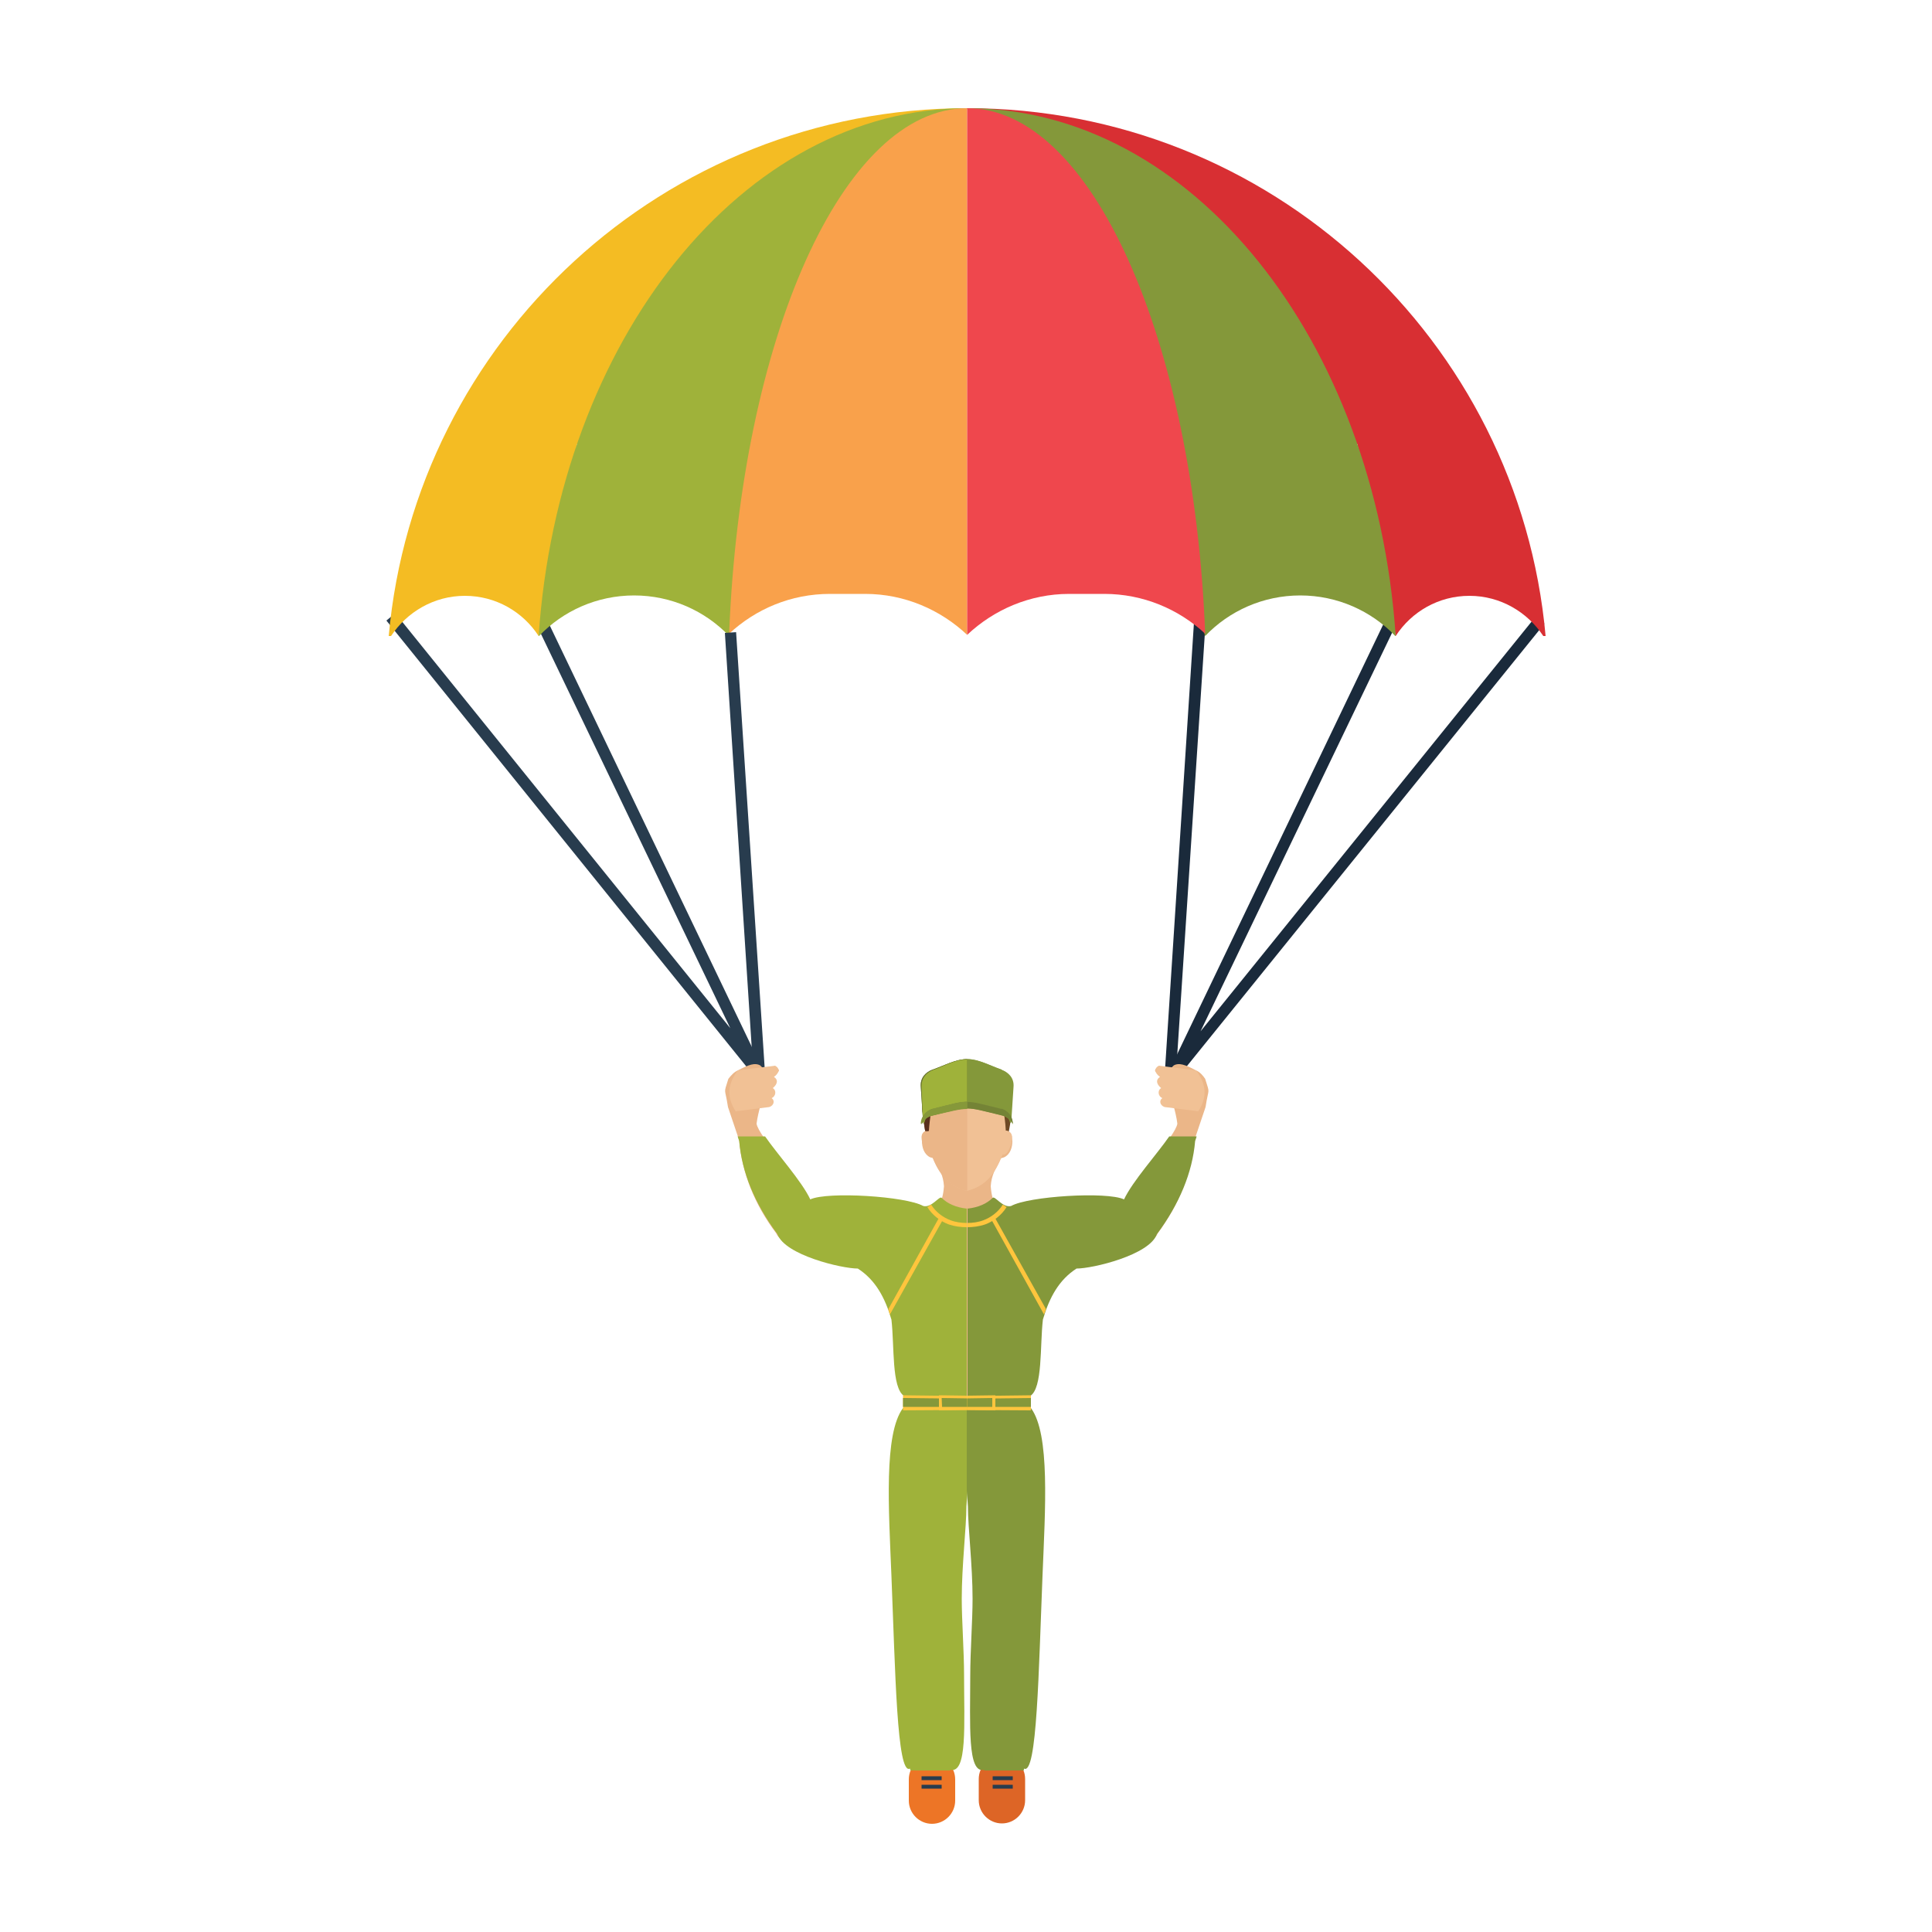 <?xml version="1.0" encoding="UTF-8"?><svg id="Layer_2" xmlns="http://www.w3.org/2000/svg" xmlns:xlink="http://www.w3.org/1999/xlink" viewBox="0 0 50 50"><defs><style>.cls-1{fill:#d82f33;}.cls-1,.cls-2,.cls-3,.cls-4,.cls-5,.cls-6,.cls-7,.cls-8,.cls-9,.cls-10,.cls-11,.cls-12,.cls-13,.cls-14,.cls-15,.cls-16,.cls-17,.cls-18{fill-rule:evenodd;}.cls-2{fill:#f4bc23;}.cls-3{fill:#dd6526;}.cls-4{fill:#86983a;}.cls-5{fill:#ed7526;}.cls-6{fill:#f9a14b;}.cls-7{fill:#ebb688;}.cls-8{fill:#ffc53d;}.cls-9{fill:#ef474d;}.cls-10,.cls-19{fill:#283c4e;}.cls-11{fill:#1a2a3b;}.cls-12{fill:#f1c195;}.cls-13{fill:#6e4924;}.cls-14{fill:#9fb23a;}.cls-20{clip-path:url(#clippath);}.cls-21{fill:none;}.cls-15{fill:#59301e;}.cls-16{fill:#646f2f;}.cls-17{fill:#748336;}.cls-18{fill:#84983a;}</style><clipPath id="clippath"><rect class="cls-21" width="50" height="50"/></clipPath></defs><g id="Layer_1-2"><g class="cls-20"><g><polygon class="cls-10" points="10.23 15.87 18.9 26.61 13.82 16.03 14.09 15.9 19.71 27.62 19.46 27.78 10 16.06 10.23 15.87"/><polygon class="cls-11" points="39.74 15.96 31.07 26.69 36.15 16.12 35.88 15.99 30.26 27.71 30.5 27.86 39.97 16.14 39.74 15.96"/><polygon class="cls-11" points="30.91 15.95 30.15 27.69 30.44 27.71 31.21 15.96 30.91 15.95"/><path class="cls-2" d="M25.03,2.8c-7.84,0-14.28,6-14.97,13.66h.06c.41-.62,1.11-1.04,1.91-1.04h0c.8,0,1.5,.41,1.91,1.04l.99-4.96L25.03,2.8Z"/><path class="cls-14" d="M25.03,2.8c-5.81,0-10.57,6-11.09,13.66h.01c.62-.65,1.5-1.05,2.46-1.05h0c.96,0,1.84,.4,2.46,1.05l1.92-5.66,4.23-7.99Z"/><path class="cls-6" d="M25.03,2.8c-3.22,0-5.86,5.97-6.16,13.6,.69-.64,1.6-1.03,2.61-1.03h.91c1.02,0,1.95,.41,2.64,1.06V2.8Z"/><path class="cls-1" d="M25.03,2.8c7.84,0,14.28,6,14.97,13.66h-.06c-.41-.62-1.11-1.04-1.91-1.04h0c-.8,0-1.5,.41-1.91,1.04l-.99-4.96L25.03,2.8Z"/><path class="cls-18" d="M25.03,2.8c5.81,0,10.57,6,11.09,13.66h-.01c-.62-.65-1.5-1.05-2.46-1.05h0c-.96,0-1.84,.4-2.46,1.05l-1.92-5.66-4.24-7.99Z"/><path class="cls-9" d="M25.03,2.8c3.22,0,5.86,5.97,6.16,13.6-.69-.64-1.61-1.03-2.61-1.03h-.91c-1.02,0-1.95,.41-2.64,1.06V2.8Z"/><polygon class="cls-10" points="19.05 16.36 19.82 28.1 19.52 28.12 18.76 16.38 19.05 16.36"/><path class="cls-3" d="M25.93,45.44h0c.33,0,.6,.27,.6,.6v.55c0,.33-.27,.6-.6,.6h0c-.33,0-.6-.27-.6-.6v-.55c0-.33,.27-.6,.6-.6Z"/><path class="cls-5" d="M24.12,45.45h0c.33,0,.6,.27,.6,.6v.55c0,.33-.27,.6-.6,.6h0c-.33,0-.6-.27-.6-.6v-.55c0-.33,.27-.6,.6-.6Z"/><path class="cls-14" d="M23.37,36.44c-.5,.67-.37,2.61-.3,4.34,.1,2.44,.14,5.18,.48,4.99,0,.02,.01,.03,.02,.05h.06s.03-.02,.03,0h.93v-.02c.45,.12,.36-1.18,.36-2.45,0-.6-.06-1.42-.06-1.97,0-.87,.12-1.85,.12-2.39l.03-.42v-2.38c-.69-.07-1.19,.16-1.61-.19l-.05,.45Z"/><path class="cls-18" d="M26.68,36.44c.5,.67,.37,2.61,.3,4.34-.1,2.44-.14,5.18-.48,4.99,0,.02,0,.03-.01,.05h-.06s-.03-.02-.03,0h-.93v-.02c-.44,.12-.36-1.18-.36-2.45,0-.6,.06-1.42,.06-1.97,0-.87-.12-1.85-.12-2.39l-.03-.42v-2.26c.69-.07,1.19,.04,1.61-.31l.05,.45Z"/><path class="cls-7" d="M20.92,31.09c-.25-.6-1.29-1.68-1.34-2.01h0c.02-.16,.06-.32,.1-.47l.05-.27c.11-.05,.15-.17,.14-.36l.26-.23c.1-.09-.1-.15-.21-.13l-.17,.1c.01-.08,0-.07-.08-.15-.13-.07-.29-.02-.57,.13-.1,.04-.18,.13-.25,.22-.13,.42-.09,.2-.01,.73l.29,.86c.07,.82,.38,1.64,.96,2.41,.05,.13,.18,.19,.37,.16,.07-.02,.14-.04,.21-.07l.25-.92Z"/><path class="cls-7" d="M25.03,28c-.46-.02-.78,.2-.96,.66-.07,.2-.09,.42,0,.66-.11-.02-.2,.08-.21,.21,0,.16,.05,.34,.21,.42l.11,.03c.14,.31,.23,.43,.25,.72-.04,.52-.2,.61-.53,.52-.2-.09-.43-.14-.66-.15v3.9c.04,.14,.09,.27,.15,.39,.07,.08,.03,.54,.04,.64,.06,.53,1.03-.17,1.61-.04v-7.95Z"/><path class="cls-14" d="M25.03,31.28h0c-.29-.03-.51-.13-.66-.28-.06-.06-.26,.27-.48,.21-.44-.25-2.47-.38-2.92-.17-.22-.47-.86-1.18-1.17-1.63h-.71s.04,.12,.04,.12c.07,.82,.41,1.63,.99,2.41,.19,.54,1.66,.89,2.08,.89,.45,.29,.7,.74,.87,1.32,.08,.69,0,1.77,.33,1.98,.45,.28,1.04-.07,1.62,.06v-4.91Z"/><path class="cls-12" d="M24.49,28.4c-.19-.04-.36,.15-.4,.34-.03,.17-.05,.35-.06,.52,0,0,.02,0-.02,0s-.16,.03-.15,.19c0,.12,.11,.48,.25,.42,.2,.54,.47,.84,.92,.95,0-.01,.01,0,.02,0v-2.36c-.18,0-.36-.02-.56-.06Z"/><path class="cls-12" d="M24.49,28.43c-.18-.04-.36,.15-.39,.33-.03,.17-.05,.34-.06,.51,0,0,.02,0-.02,0s-.15,.03-.15,.19c0,.12,.11,.46,.24,.41,.2,.53,.46,.83,.9,.93,0-.01,.01,0,.02,0v-2.3c-.17,0-.35-.02-.54-.05Z"/><polygon class="cls-8" points="25.03 36.13 23.37 36.11 23.37 36.5 25.03 36.49 25.03 36.13"/><polygon class="cls-4" points="25.03 36.2 23.37 36.18 23.37 36.41 25.03 36.41 25.03 36.2"/><polygon class="cls-8" points="25.03 36.12 24.3 36.11 24.3 36.5 25.03 36.49 25.03 36.12"/><polygon class="cls-4" points="25.03 36.19 24.37 36.18 24.38 36.41 25.03 36.41 25.03 36.19"/><polygon class="cls-8" points="23.03 34.02 24.41 31.55 24.31 31.5 22.99 33.88 23.03 34.02"/><path class="cls-8" d="M24.1,31.18c.12,.19,.31,.33,.5,.4,.13,.05,.28,.07,.42,.07v.11c-.15,0-.31-.02-.46-.07-.22-.08-.43-.24-.56-.45l.09-.06Z"/><path class="cls-12" d="M19.1,27.7l.96-.12c.13,.07,.11,.19-.03,.29,.11,.07,.1,.18-.03,.29,.1,.06,.08,.21-.03,.26,.09,.06,.06,.19-.06,.23l-.87,.11c-.24-.36-.21-.71,.05-1.05Z"/><path class="cls-7" d="M29.13,31.09c.25-.6,1.29-1.68,1.34-2.01h0c-.02-.16-.06-.32-.1-.47l-.05-.27c-.11-.05-.15-.17-.14-.36l-.26-.23c-.1-.09,.1-.15,.21-.13l.17,.1c-.01-.08,0-.07,.08-.15,.13-.07,.29-.02,.57,.13,.1,.04,.18,.13,.24,.22,.13,.42,.09,.2,.01,.73l-.29,.86c-.07,.82-.38,1.64-.95,2.41-.05,.13-.18,.19-.37,.16-.07-.02-.14-.04-.21-.07l-.25-.92Z"/><path class="cls-7" d="M25.03,28c.46-.02,.78,.2,.96,.66,.07,.2,.09,.42,0,.66,.12-.02,.2,.08,.21,.21,0,.16-.05,.34-.21,.42l-.1,.03c-.14,.31-.23,.43-.25,.72,.04,.52,.2,.61,.53,.52,.2-.09,.43-.14,.66-.15v3.9c-.04,.14-.09,.27-.15,.39-.07,.08-.03,.54-.05,.64-.06,.53-1.02,0-1.61,.13v-8.12Z"/><path class="cls-18" d="M25.03,31.28h0c.29-.03,.51-.13,.66-.28,.06-.06,.26,.27,.48,.21,.44-.25,2.47-.38,2.92-.17,.22-.47,.86-1.18,1.17-1.63h.71s-.04,.12-.04,.12c-.07,.82-.41,1.63-.99,2.41-.19,.54-1.66,.89-2.08,.89-.45,.29-.7,.74-.87,1.32-.08,.69,0,1.77-.33,1.98-.45,.28-1.04-.01-1.62,.11v-4.97Z"/><path class="cls-13" d="M23.98,29.59c-.03-.44-.18-.89-.07-1.3,.25-.58,1.29-.65,1.85-.55,.23,.39,.41,.7,.41,1.1,0,.2-.08,.47-.1,.7l-2.09,.05Z"/><path class="cls-15" d="M25.01,29.57v-1.97c-.48,.11-.96,.35-1.1,.69-.11,.4,.04,.86,.07,1.3l1.03-.03Z"/><path class="cls-12" d="M25.57,28.4c.19-.04,.36,.15,.4,.34,.03,.17,.05,.35,.06,.52,0,0-.02,0,.01,0s.16,.03,.15,.19c0,.12-.11,.48-.25,.42-.2,.54-.47,.84-.92,.95,0-.01-.01,0-.02,0v-2.36c.18,0,.36-.02,.56-.06Z"/><path class="cls-7" d="M24.47,28.4c-.19-.04-.36,.15-.4,.34-.03,.17-.05,.35-.06,.52,0,0,.02,0-.01,0s-.16,.03-.15,.19c0,.12,.11,.48,.25,.42,.2,.55,.48,.85,.93,.95v-2.36c-.18,0-.36-.02-.56-.06Z"/><path class="cls-15" d="M25.02,29.57v-1.92c-.47,.11-.94,.34-1.08,.68-.1,.39,.04,.84,.07,1.27l1.01-.03Z"/><path class="cls-12" d="M25.57,28.43c.18-.04,.35,.15,.39,.33,.03,.17,.05,.34,.06,.51,0,0-.02,0,.02,0s.16,.03,.15,.19c0,.12-.11,.46-.24,.41-.2,.53-.46,.83-.9,.93,0-.01-.01,0-.02,0v-2.3c.18,0,.35-.02,.55-.05Z"/><path class="cls-7" d="M24.49,28.43c-.18-.04-.35,.15-.39,.33-.03,.17-.05,.34-.06,.51,0,0,.02,0-.01,0s-.16,.03-.15,.19c0,.12,.11,.46,.24,.41,.2,.53,.47,.83,.91,.93v-2.31c-.18,0-.35-.02-.55-.05Z"/><polygon class="cls-8" points="25.03 36.13 26.68 36.11 26.68 36.5 25.03 36.49 25.03 36.13"/><polygon class="cls-4" points="25.03 36.2 26.68 36.18 26.68 36.41 25.03 36.41 25.03 36.2"/><polygon class="cls-8" points="25.03 36.12 25.76 36.11 25.76 36.5 25.03 36.49 25.03 36.12"/><polygon class="cls-4" points="25.03 36.19 25.68 36.18 25.68 36.41 25.03 36.41 25.03 36.19"/><polygon class="cls-8" points="27.02 34.02 25.65 31.55 25.74 31.5 27.07 33.88 27.02 34.02"/><path class="cls-8" d="M25.95,31.18c-.12,.19-.31,.33-.5,.4-.13,.05-.28,.07-.42,.07v.11c.15,0,.31-.02,.46-.07,.22-.08,.43-.24,.56-.45l-.09-.06Z"/><path class="cls-18" d="M24.14,27.68c.31-.11,.6-.27,.9-.27,.29,0,.58,.17,.86,.27,.16,.06,.31,.2,.3,.44l-.04,.94h-.02c-.03-.16-.15-.26-.28-.3-.55-.2-1.11-.2-1.69,0-.12,.04-.24,.14-.28,.29l-.06-.92c-.02-.24,.14-.38,.3-.44Z"/><path class="cls-18" d="M25.92,27.68c-.31-.11-.6-.27-.9-.27-.29,0-.58,.17-.86,.27-.16,.06-.31,.2-.3,.44l.04,.94h.02c.03-.16,.15-.26,.28-.3,.55-.2,1.11-.2,1.69,0,.12,.04,.24,.14,.28,.29l.06-.92c.02-.24-.14-.38-.3-.44Z"/><path class="cls-16" d="M24.14,27.68c.31-.11,.6-.27,.89-.27v1.19c-.28,0-.57,.05-.86,.15-.12,.04-.24,.14-.28,.29l-.06-.92c-.02-.24,.14-.38,.3-.44Z"/><path class="cls-14" d="M25.03,27.42h-.02c-.29,0-.58,.17-.86,.27-.16,.06-.31,.2-.3,.44l.04,.94h.02c.03-.16,.15-.26,.28-.3,.28-.1,.56-.15,.84-.15v-1.19Z"/><path class="cls-12" d="M30.95,27.7l-.96-.12c-.13,.07-.11,.19,.03,.29-.11,.07-.1,.18,.03,.29-.1,.06-.08,.21,.03,.26-.09,.06-.06,.19,.06,.23l.87,.11c.24-.36,.21-.71-.05-1.05Z"/><rect class="cls-19" x="23.85" y="45.97" width=".52" height=".1"/><rect class="cls-19" x="23.85" y="46.19" width=".52" height=".1"/><rect class="cls-19" x="25.69" y="45.97" width=".52" height=".1"/><rect class="cls-19" x="25.69" y="46.19" width=".52" height=".1"/><path class="cls-18" d="M24.14,28.7c.98-.24,.8-.25,1.77,0,.16,.04,.3,.18,.3,.4-.05-.12-.16-.2-.27-.23-.99-.25-.81-.24-1.82,0-.11,.03-.21,.1-.27,.21,0-.21,.15-.35,.3-.39Z"/><path class="cls-17" d="M25.92,28.7c-.98-.24-.8-.25-1.77,0-.16,.04-.3,.18-.3,.4,.06-.12,.16-.2,.27-.23,1-.25,.81-.24,1.82,0,.11,.03,.21,.1,.27,.21,0-.21-.15-.35-.3-.39Z"/><path class="cls-4" d="M24.14,28.7c.5-.12,.7-.18,.89-.18v.18c-.21,0-.41,.06-.93,.18-.11,.03-.21,.1-.27,.21,0-.21,.15-.35,.3-.39Z"/><path class="cls-4" d="M25.03,28.51c-.2,0-.39,.06-.88,.18-.16,.04-.3,.18-.3,.4,.06-.12,.16-.2,.27-.23,.5-.12,.7-.18,.91-.18v-.18Z"/></g></g></g></svg>